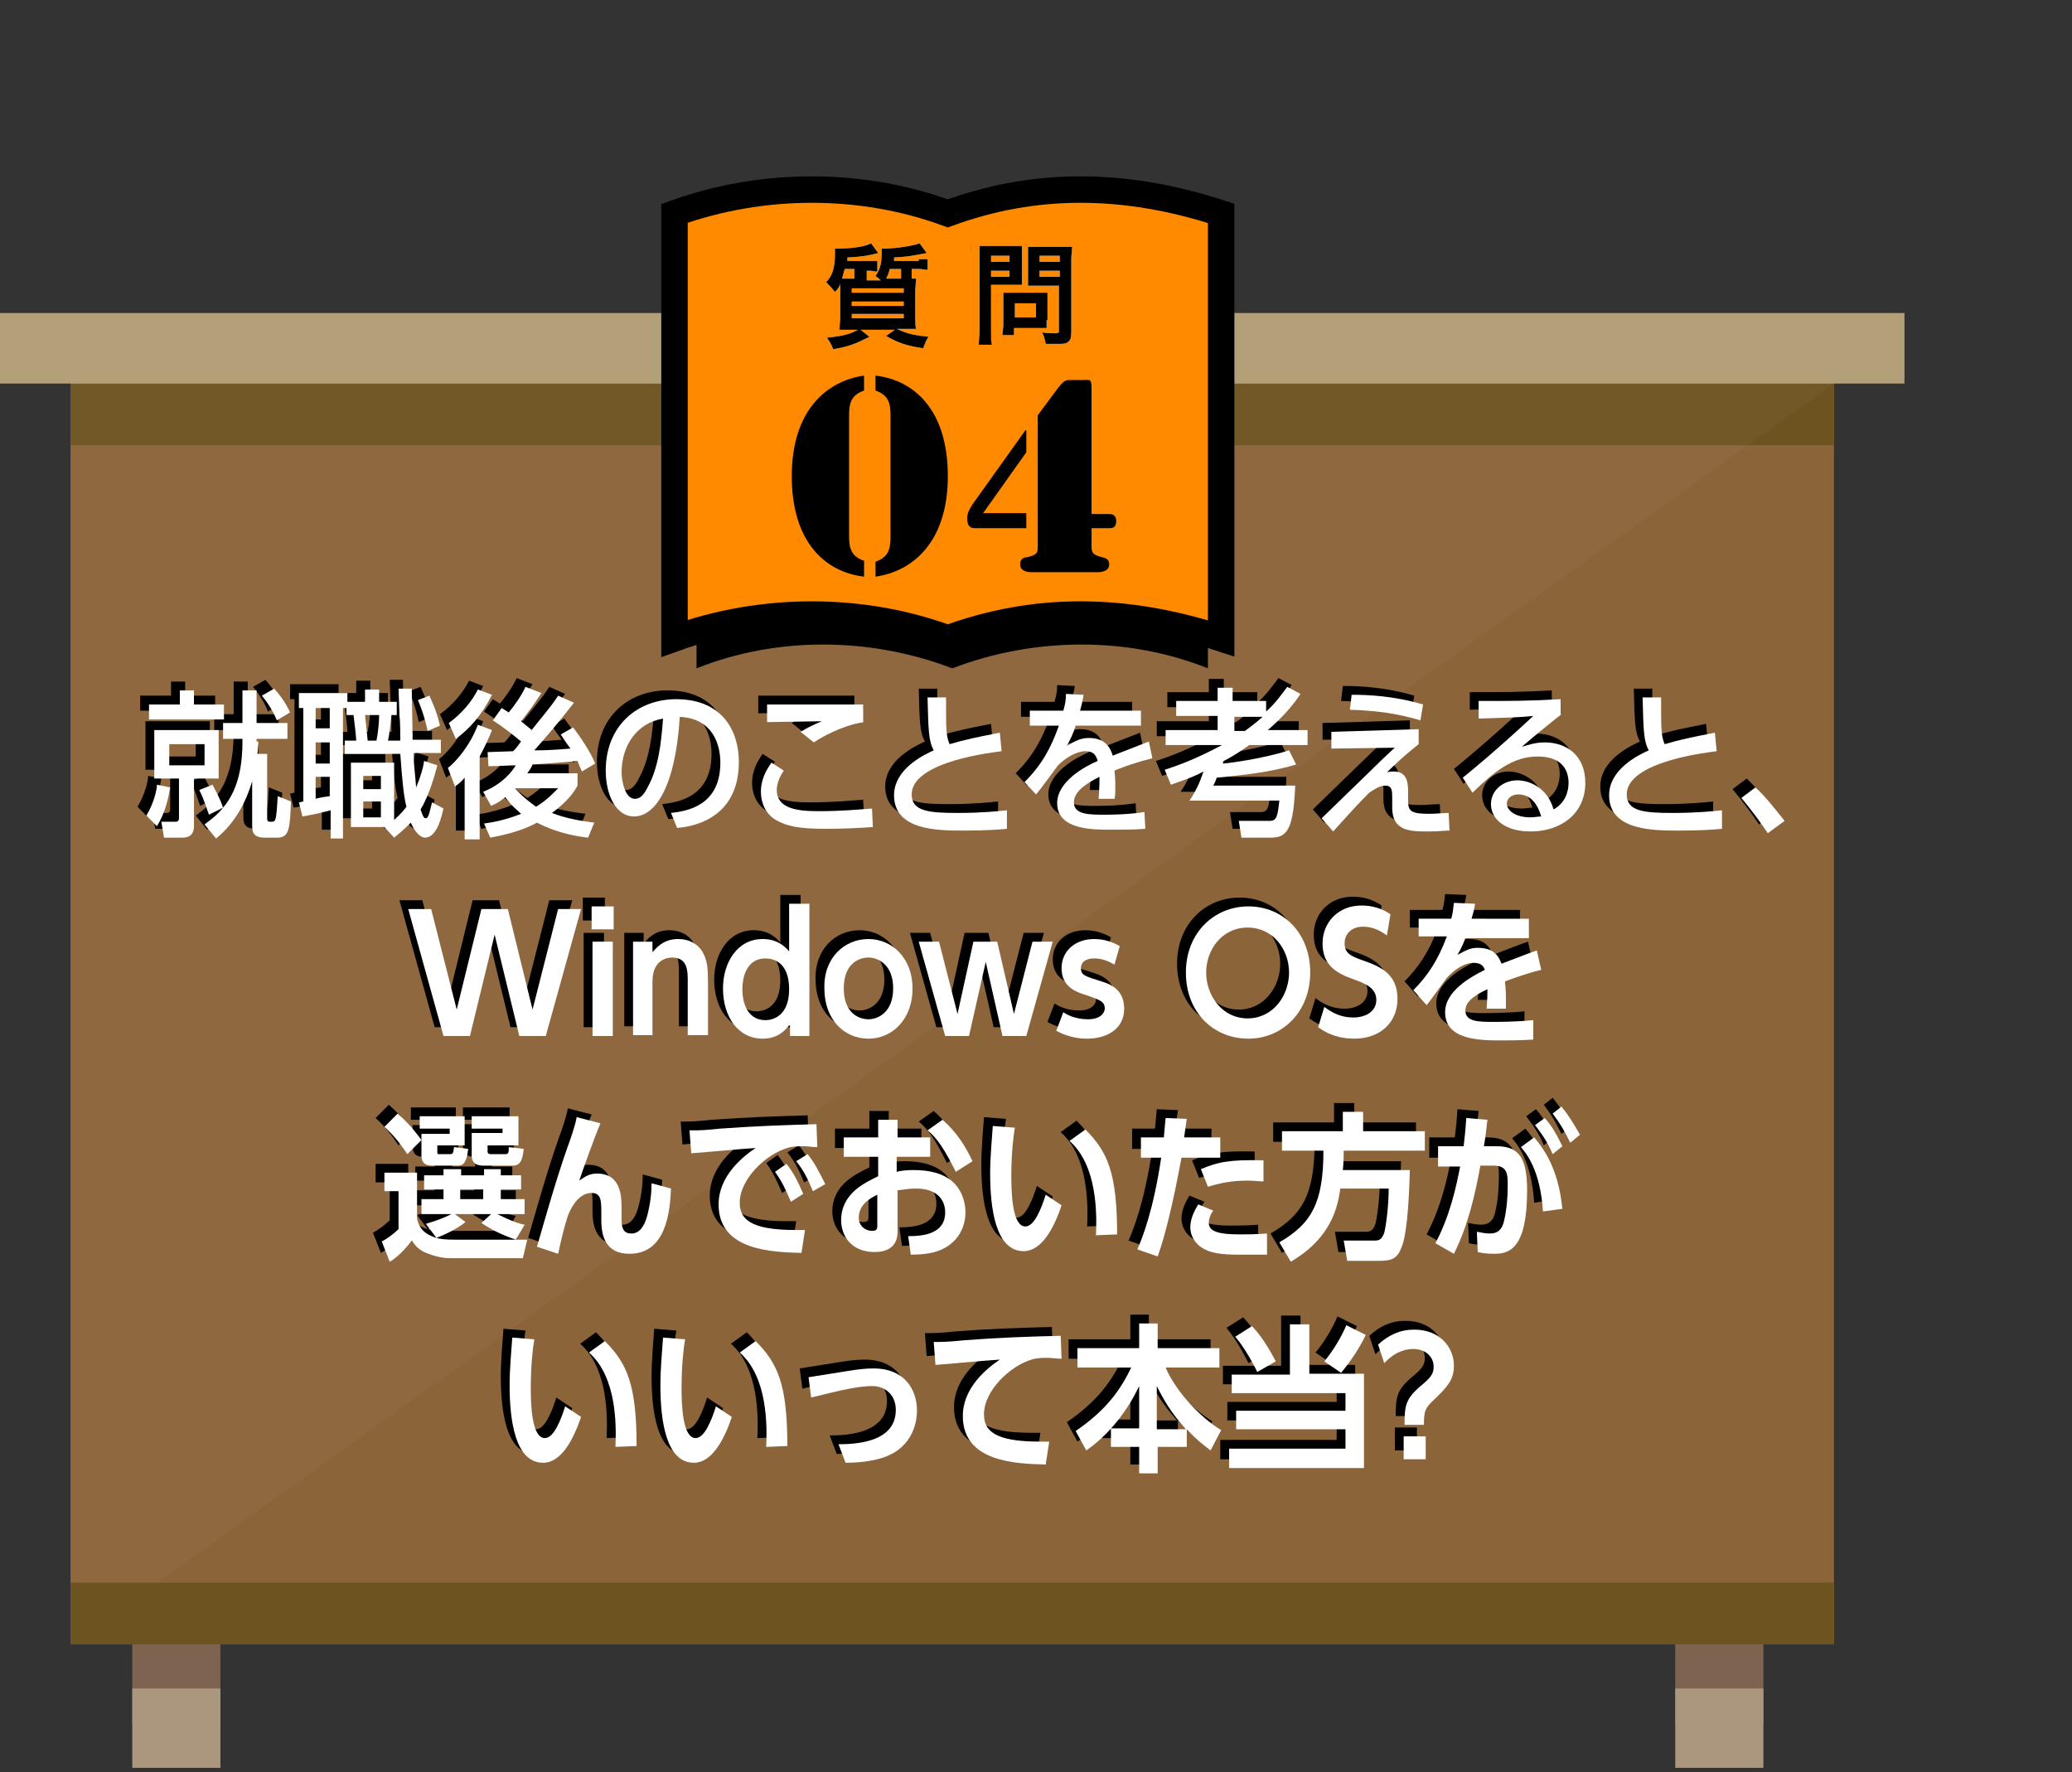 <svg xmlns="http://www.w3.org/2000/svg" xmlns:xlink="http://www.w3.org/1999/xlink" version="1.1" x="0px" y="0px" viewBox="0 0 235 201" style="enable-background:new 0 0 235 201;" xml:space="preserve"><rect x="0" y="0" width="235" height="201" fill="#333333" stroke="none"/><style type="text/css">
	.st0{fill:#7D6350;}
	.st1{fill:#AB967E;}
	.st2{fill:#8C643A;}
	.st3{fill:#6D5320;}
	.st4{fill:#B4A078;}
	.st5{opacity:3.000000e-02;fill:#FFFFFF;}
	.st6{fill:#FF8A00;stroke:#000000;stroke-width:3;stroke-miterlimit:10;}
	.st7{fill:#FFFFFF;}
</style><g id="レイヤー_1"></g><g id="レイアウト"><rect x="190" y="47.5" class="st0" width="10" height="148"></rect><rect x="15" y="47.5" class="st0" width="10" height="148"></rect><rect x="15" y="191.5" class="st1" width="10" height="9"></rect><rect x="190" y="191.5" class="st1" width="10" height="9"></rect><rect x="8" y="38.5" class="st2" width="200" height="148"></rect><rect x="8" y="43.5" class="st3" width="200" height="7"></rect><rect y="35.5" class="st4" width="216" height="8"></rect><polygon class="st5" points="8,186.5 8,43.5 208,43.5  "></polygon><path d="M108,27.6c-9.4-3.6-20-3.6-29,0c0,16.1,0,32.1,0,48.2c9-3.6,19.6-3.6,29,0c9.4-3.6,20-3.6,29,0c0-16.1,0-32.1,0-48.2   C128,24,117.4,24,108,27.6z"></path><path class="st6" d="M107.5,24.2c-9.8-3.6-21-3.6-31,0c0,16.1,0,32.1,0,48.2c10-3.6,21.2-3.6,31,0c9.8-3.6,20-3.6,31,0   c0-16.1,0-32.1,0-48.2C127.5,20.6,117.3,20.6,107.5,24.2z"></path><g><g><path class="st7" d="M104.2,29.4c0.4,0,0.7,0,1,0v1.2c-0.3,0-0.6-0.1-1-0.1h-0.8v1.1c0.3,0,0.3,0,0.5,0c0,0.4-0.1,0.7-0.1,1.7     v2.6c0,0.7,0,1.1,0.1,1.4c-0.4,0-0.7,0-1.3,0h-0.9c1.3,0.6,1.9,0.7,3.6,0.9c-0.3,0.5-0.3,0.5-0.6,1.3c-1.9-0.3-2.8-0.6-4.2-1.4     l1-0.7h-3.9l1,0.8c-1.6,0.8-2.3,1.1-4.1,1.4c-0.2-0.5-0.3-0.7-0.7-1.3c1.9-0.2,2.6-0.4,3.5-0.9h-0.7c-0.6,0-1,0-1.4,0     c0-0.4,0.1-0.8,0.1-1.5v-2.5c0-0.6,0-0.8,0-1.2c-0.1,0.3-0.2,0.5-0.6,0.9c-0.4-0.5-0.6-0.7-1-1.1c0.7-0.7,1-1.6,1-3.2     c0-0.1,0-0.4,0-0.6h0.2c0.1,0,0.2,0,0.3,0c0.7,0,1.7-0.1,2.3-0.2c0.5-0.1,0.9-0.2,1.3-0.4l0.8,1.1c-1.2,0.3-1.7,0.4-3.5,0.5     c0,0.2,0,0.2,0,0.4h2.5c0.4,0,0.7,0,0.9,0v1.2c-0.3,0-0.5-0.1-0.9-0.1h-0.3v1c0,0,0,0.1,0,0.1h1.6c-0.2-0.2-0.3-0.3-0.6-0.5     c0.5-0.7,0.7-1.4,0.7-2.6c0-0.2,0-0.3,0-0.5c0.2,0,0.3,0,0.4,0c0.4,0,1.6-0.1,2.1-0.2c0.7-0.1,1.2-0.2,1.8-0.4l0.8,1.1     c-2.1,0.4-2.2,0.4-3.7,0.5c0,0.2,0,0.3,0,0.4H104.2z M96.9,31.6c0-0.1,0-0.1,0-0.1v-1h-1.1c-0.1,0.4-0.2,0.7-0.3,1.1     c0.4,0,0.6,0,1.1,0H96.9z M96.6,33.2h5.9v-0.5h-5.9V33.2z M96.6,34.7h5.9v-0.5h-5.9V34.7z M96.6,36.1h5.9v-0.5h-5.9V36.1z      M100.9,30.5c-0.1,0.5-0.2,0.7-0.4,1.1h1.7v-1.1H100.9z"></path><path class="st7" d="M112.4,37.6c0,0.8,0,1.2,0.1,1.5H111c0-0.4,0.1-0.8,0.1-1.6v-8.2c0-0.7,0-1,0-1.4c0.4,0,0.7,0,1.3,0h2.2     c0.7,0,0.9,0,1.3,0c0,0.4,0,0.7,0,1.2v2.1c0,0.6,0,0.9,0,1.1c-0.3,0-0.7,0-1.2,0h-2.3V37.6z M112.4,29.7h2.1v-0.7h-2.1V29.7z      M112.4,31.4h2.1v-0.7h-2.1V31.4z M118.7,36.3c0,0.4,0,0.6,0,0.9c-0.3,0-0.5,0-0.9,0h-2.8V38h-1.3c0-0.4,0.1-0.7,0.1-1.2v-2.7     c0-0.3,0-0.6,0-0.9c0.3,0,0.6,0,0.9,0h3.1c0.4,0,0.7,0,1,0c0,0.2,0,0.5,0,0.9V36.3z M115.1,36h2.4v-1.6h-2.4V36z M121.5,37.6     c0,0.7-0.1,1-0.4,1.2c-0.2,0.2-0.6,0.2-1.3,0.2c-0.2,0-0.3,0-1.2,0c-0.1-0.6-0.2-0.9-0.4-1.3c0.5,0.1,1.1,0.1,1.5,0.1     c0.4,0,0.4-0.1,0.4-0.3v-5.1h-2.4c-0.4,0-0.9,0-1.1,0c0-0.3,0-0.6,0-1.1v-2.1c0-0.5,0-0.8,0-1.2c0.4,0,0.7,0,1.3,0h2.4     c0.6,0,0.9,0,1.3,0c0,0.4-0.1,0.8-0.1,1.4V37.6z M117.9,29.7h2.3v-0.7h-2.3V29.7z M117.9,31.4h2.3v-0.7h-2.3V31.4z"></path></g><g><path d="M104.2,29.4c0.4,0,0.7,0,1,0v1.2c-0.3,0-0.6-0.1-1-0.1h-0.8v1.1c0.3,0,0.3,0,0.5,0c0,0.4-0.1,0.7-0.1,1.7v2.6     c0,0.7,0,1.1,0.1,1.4c-0.4,0-0.7,0-1.3,0h-0.9c1.3,0.6,1.9,0.7,3.6,0.9c-0.3,0.5-0.3,0.5-0.6,1.3c-1.9-0.3-2.8-0.6-4.2-1.4l1-0.7     h-3.9l1,0.8c-1.6,0.8-2.3,1.1-4.1,1.4c-0.2-0.5-0.3-0.7-0.7-1.3c1.9-0.2,2.6-0.4,3.5-0.9h-0.7c-0.6,0-1,0-1.4,0     c0-0.4,0.1-0.8,0.1-1.5v-2.5c0-0.6,0-0.8,0-1.2c-0.1,0.3-0.2,0.5-0.6,0.9c-0.4-0.5-0.6-0.7-1-1.1c0.7-0.7,1-1.6,1-3.2     c0-0.1,0-0.4,0-0.6h0.2c0.1,0,0.2,0,0.3,0c0.7,0,1.7-0.1,2.3-0.2c0.5-0.1,0.9-0.2,1.3-0.4l0.8,1.1c-1.2,0.3-1.7,0.4-3.5,0.5     c0,0.2,0,0.2,0,0.4h2.5c0.4,0,0.7,0,0.9,0v1.2c-0.3,0-0.5-0.1-0.9-0.1h-0.3v1c0,0,0,0.1,0,0.1h1.6c-0.2-0.2-0.3-0.3-0.6-0.5     c0.5-0.7,0.7-1.4,0.7-2.6c0-0.2,0-0.3,0-0.5c0.2,0,0.3,0,0.4,0c0.4,0,1.6-0.1,2.1-0.2c0.7-0.1,1.2-0.2,1.8-0.4l0.8,1.1     c-2.1,0.4-2.2,0.4-3.7,0.5c0,0.2,0,0.3,0,0.4H104.2z M96.9,31.6c0-0.1,0-0.1,0-0.1v-1h-1.1c-0.1,0.4-0.2,0.7-0.3,1.1     c0.4,0,0.6,0,1.1,0H96.9z M96.6,33.2h5.9v-0.5h-5.9V33.2z M96.6,34.7h5.9v-0.5h-5.9V34.7z M96.6,36.1h5.9v-0.5h-5.9V36.1z      M100.9,30.5c-0.1,0.5-0.2,0.7-0.4,1.1h1.7v-1.1H100.9z"></path><path d="M112.4,37.6c0,0.8,0,1.2,0.1,1.5H111c0-0.4,0.1-0.8,0.1-1.6v-8.2c0-0.7,0-1,0-1.4c0.4,0,0.7,0,1.3,0h2.2     c0.7,0,0.9,0,1.3,0c0,0.4,0,0.7,0,1.2v2.1c0,0.6,0,0.9,0,1.1c-0.3,0-0.7,0-1.2,0h-2.3V37.6z M112.4,29.7h2.1v-0.7h-2.1V29.7z      M112.4,31.4h2.1v-0.7h-2.1V31.4z M118.7,36.3c0,0.4,0,0.6,0,0.9c-0.3,0-0.5,0-0.9,0h-2.8V38h-1.3c0-0.4,0.1-0.7,0.1-1.2v-2.7     c0-0.3,0-0.6,0-0.9c0.3,0,0.6,0,0.9,0h3.1c0.4,0,0.7,0,1,0c0,0.2,0,0.5,0,0.9V36.3z M115.1,36h2.4v-1.6h-2.4V36z M121.5,37.6     c0,0.7-0.1,1-0.4,1.2c-0.2,0.2-0.6,0.2-1.3,0.2c-0.2,0-0.3,0-1.2,0c-0.1-0.6-0.2-0.9-0.4-1.3c0.5,0.1,1.1,0.1,1.5,0.1     c0.4,0,0.4-0.1,0.4-0.3v-5.1h-2.4c-0.4,0-0.9,0-1.1,0c0-0.3,0-0.6,0-1.1v-2.1c0-0.5,0-0.8,0-1.2c0.4,0,0.7,0,1.3,0h2.4     c0.6,0,0.9,0,1.3,0c0,0.4-0.1,0.8-0.1,1.4V37.6z M117.9,29.7h2.3v-0.7h-2.3V29.7z M117.9,31.4h2.3v-0.7h-2.3V31.4z"></path></g></g><g><g><path d="M98,65.4c-4.3-0.5-8.2-3.8-8.2-11.4c0-7.5,4-10.8,8.2-11.4v1.7c-1.5,0.5-1.7,1.5-1.7,2.8v13.7c0,1.3,0.2,2.3,1.7,2.8     V65.4z M99.3,42.6c4.3,0.5,8.2,3.8,8.2,11.4c0,7.5-4,10.8-8.2,11.4v-1.7c1.5-0.5,1.7-1.5,1.7-2.8V47.1c0-1.3-0.2-2.3-1.7-2.8     V42.6z"></path><path d="M116.4,59.9h-5.8c-0.3,0-0.9,0-0.9-1.1c0-0.7,0.3-1.1,0.6-1.6l6-8.4h0.1v2.5l-4.9,6.9h4.9V59.9z M117.7,47.1L120,44     c0.5-0.6,0.7-0.9,1.3-0.9h1.6c0.8,0,0.9-0.2,0.9,1.2v14h2c0.2,0,0.8,0,0.8,0.8c0,0.8-0.5,0.8-0.8,0.8h-2v2c0,0.8,0.1,1,1.2,1.3     c0.5,0.1,0.8,0.3,0.8,0.8c0,0.9-1.1,0.9-1.4,0.9h-7.3c-0.3,0-1.4,0-1.4-0.9c0-0.5,0.3-0.8,0.8-0.8c1.1-0.3,1.2-0.4,1.2-1.3V47.1z     "></path></g></g><rect x="8" y="179.5" class="st3" width="200" height="7"></rect><g><g><path d="M18.3,88.3c-0.4,2.6-1.2,3.9-1.5,4.4l-1.2-1.2c0.9-1.5,1.2-3,1.2-3.5L18.3,88.3z M15.9,78.9h3.5v-1.6H21v1.6h3.4v1.7     h-8.5V78.9z M16.5,81.8h7.3v5.5H21v5.3c0,0.4,0,1.4-1.3,1.4h-2.1l-0.3-1.8H19c0.1,0,0.3-0.1,0.3-0.4v-4.5h-2.8V81.8z M18.2,83.4     v2.4h4v-2.4H18.2z M28.3,83.1c0,0.6-0.1,1.2-0.1,1.4h1.1v7.3c0,0.3,0.1,0.4,0.3,0.4c0.4,0,0.5,0,0.6-0.2c0.2-0.5,0.2-1.4,0.3-2.7     l1.5,0.6c-0.1,3-0.2,4.1-1.5,4.1H29c-1.4,0-1.4-0.8-1.4-1.5v-4.9c-0.5,1.7-1.6,4.5-4.1,6.5l-1.3-1.6c0.5-0.4,1.3-0.9,2.1-1.9     l-1.6,0.8c-0.3-0.8-0.5-1.6-1.1-2.8l1.5-0.6c0.2,0.4,0.8,1.4,1.2,2.6c1.9-2.2,2.2-5.3,2.2-7.5v-0.3h-2.2v-1.8h2.2v-3.7h1.6v3.7     h3.5v1.8h-3.5V83.1z M30.1,77.1c0.9,1,1.5,2,1.8,2.7l-1.5,0.9c-0.2-0.5-0.7-1.6-1.7-2.8L30.1,77.1z"></path><path d="M32.9,90c0.2,0,0.4-0.1,0.5-0.1V79.3h-0.5v-1.7h5.5v1h2v-1.4h1.6v1.4h2v1.5h-0.6c-0.1,0.8-0.2,2.1-0.4,2.9h1.4     c0-0.4,0-2.4-0.1-2.8c0-0.7-0.1-2.8-0.1-3.1h1.5c0,0.8,0.1,4.9,0.1,5.8H49v1.5h-3.1c0,0.6,0.1,1.9,0.3,3.9c0.5-1.2,0.8-2.2,0.9-3     l1.5,0.5c-0.2,0.8-0.9,3.4-1.9,5c0.3,0.9,0.4,1,0.6,1c0.3,0,0.4-0.6,0.7-1.8l1.3,0.7c-0.2,0.8-0.7,3.3-2.1,3.3     c-0.8,0-1.5-1.4-1.6-1.7c-0.8,0.8-1.4,1.3-1.9,1.7l-1.1-1.2h-3.8v-7.3h4.9V92c0.3-0.3,0.8-0.7,1.4-1.5c-0.3-1.1-0.5-3.1-0.7-6     h-6.3V83h1.3c0-0.4-0.2-2.1-0.3-2.9h-0.8v-0.8h-0.4v14.8h-1.4v-3.2c-1.5,0.4-2.6,0.6-3.2,0.7L32.9,90z M34.8,79.3v2.3h1.6v-2.3     H34.8z M34.8,83.2v2.4h1.6v-2.4H34.8z M36.4,87.1h-1.6v2.5c0.3-0.1,0.8-0.2,1.6-0.3V87.1z M40.2,87v1.5h2V87H40.2z M40.2,89.9     v1.8h2v-1.8H40.2z M40.4,80.1c0.1,0.8,0.2,1.9,0.3,2.9h1c0.2-1,0.3-2.2,0.3-2.9H40.4z M47.7,77.9c0.2,0.5,0.8,1.6,1.2,3.4     l-1.4,0.6c-0.4-1.9-0.9-3-1.1-3.5L47.7,77.9z"></path><path d="M54.8,81.8c-0.2,0.5-0.6,1.5-1.4,3v9.4h-1.7v-7c-0.4,0.5-0.7,0.7-1.1,1l-0.8-2.1c0.9-0.7,2.5-2.5,3.4-4.9L54.8,81.8z      M49.9,81c1.4-1,2.6-2.4,3.3-3.8l1.6,0.6c-1.2,2.4-2.6,3.9-4.1,5L49.9,81z M53.9,92.4c0.7-0.1,2.2-0.3,4.2-1.1     c-0.4-0.4-1.1-0.9-1.8-1.9c-0.8,0.7-1.2,0.8-1.6,1l-0.9-1.6c2.3-0.9,3.4-2.5,3.7-3c-0.6,0-2.2,0.1-3.1,0.1l-0.1-1.6     c0.4,0,2.5-0.1,2.9-0.1c0.5-0.5,0.5-0.6,0.9-1.1c-0.7-0.6-2.1-1.7-3.2-2.4l1-1.4c0.3,0.2,0.5,0.3,0.8,0.5     c0.5-0.6,1.4-1.8,1.9-2.9l1.8,0.7c-0.7,1.1-1.5,2.2-2.3,3.2c0.7,0.6,1,0.8,1.2,1c1-1.3,2.1-2.5,3-3.9l1.8,0.8     c-1.7,2.2-3.6,4.4-4.5,5.4c0.8,0,1.8,0,4.1-0.2c-0.2-0.3-0.4-0.5-1.1-1.6l1.4-0.8c0.7,0.9,2,2.8,2.5,4.1l-1.5,0.9     c-0.1-0.3-0.3-0.6-0.5-1.2c-0.6,0.1-4.8,0.4-5.1,0.4c-0.1,0.3-0.3,0.6-0.6,1h5.7v1.4c-0.3,0.6-1.1,1.8-2.9,3.1     c1.5,0.6,3.2,0.9,4.8,1.1l-0.7,1.7c-0.9-0.1-3.3-0.4-5.8-1.7c-0.9,0.5-2.5,1.2-5.3,1.7L53.9,92.4z M57.4,88.4L57.4,88.4     c1.1,1.2,2,1.8,2.4,2.1c1.3-0.8,2.1-1.7,2.5-2.1H57.4z"></path><path d="M75.1,91.2c1.8-0.2,5.6-0.8,5.6-5.7c0-2-0.8-5-4.6-5.2c-0.5,8-2.8,11.3-5.2,11.3c-2,0-3.2-2.4-3.2-5.2     c0-5.1,3.6-8.1,8-8.1c5.3,0,7.1,3.7,7.1,7.1c0,6.8-5.8,7.4-7,7.5L75.1,91.2z M69.5,86.6c0,1,0.4,3,1.5,3c0.7,0,1.1-0.6,1.5-1.4     c1.2-2.2,1.5-5,1.7-7.7C71.2,81,69.5,83.6,69.5,86.6z"></path><path d="M87.9,86.4c-0.5,0.7-0.8,1.5-0.8,2.2c0,2.1,2.3,2.4,4.7,2.4c2.8,0,4.6-0.2,6.1-0.3l0.1,2.1c-1.4,0.1-3.2,0.2-5.4,0.2     c-3,0-4.4-0.3-5.6-1c-1.2-0.7-1.7-2-1.7-3.2c0-1.5,0.7-2.6,1.2-3.3L87.9,86.4z M97,80.9c-1.6,0.2-3.9,1.1-5.7,2.3L89.8,82     c1-0.6,1.5-0.8,2.4-1.2c-1,0-5.3,0.1-6.2,0.1v-2c2.9,0,10.4,0,10.9,0V80.9z"></path><path d="M112.6,84.2c-0.7,0.1-10.2,1.1-10.2,4.9c0,1.9,1.9,2.1,5.2,2.1c2.8,0,4.6-0.2,5.6-0.3l0,2.1c-1,0.1-2.5,0.2-4.9,0.2     c-2.9,0-7.9,0-7.9-4c0-3,3.4-4.6,4.5-5.1c-0.6-1.1-0.6-2.3-0.7-6h2.1c0,0.6,0,1.1,0,2c0,1.9,0.1,2.6,0.4,3.3     c1.7-0.5,3.1-0.8,5.7-1.3L112.6,84.2z"></path><path d="M128.4,79.6v1.7h-7.4c-0.3,1-0.6,1.5-1,2.3c1-0.6,1.6-0.9,2.5-0.9c1.4,0,2.3,0.6,2.7,2c0.8-0.3,2.8-1.1,4.1-1.6l0.4,1.9     c-2.4,0.6-4.1,1.3-4.3,1.4c0.1,0.8,0.1,1.7,0.1,1.9c0,0.6,0,0.9-0.1,1.3h-1.8c0.1-1.2,0.1-2.1,0.1-2.5c-1.8,0.9-2.9,1.8-2.9,2.9     c0,1.4,1.7,1.4,3.6,1.4c0.4,0,2.4,0,4.4-0.3l0.1,1.9c-1.2,0.1-2.6,0.1-4,0.1c-2,0-6,0-6-3c0-2.5,3.2-4.2,4.6-4.8     c-0.2-0.6-0.4-1.1-1.4-1.1c-1,0-2.2,0.7-3.1,1.6c-0.1,0.1-2.1,2.9-2.5,3.3l-1.3-1.4c2-2,3-3.9,3.9-6.4h-3.3v-1.7h3.8     c0.2-0.7,0.3-1.2,0.3-1.9l2,0.1c-0.1,0.7-0.2,1-0.4,1.8H128.4z"></path><path d="M146,85.7c-2.9,0.9-6,1.2-9,1.5c-0.2,0.6-0.3,0.7-0.4,0.9h9.3c-0.2,4.7-0.8,5.9-2.7,5.9h-3.4l-0.3-1.9h3.5     c0.8,0,0.9-0.5,1.1-2.3h-10.2c0.7-1,1.2-2.1,1.6-3.3c-0.9,0.5-1.7,0.8-3.7,1.5l-0.7-1.7c1.6-0.5,3.7-1.3,6.5-2.8h-6.4v-1.7h5.9     v-1.6h-4.7v-1.7h4.7v-1.5h1.7v1.5h3.8v1.2c1-0.9,1.5-1.6,2.4-2.8l1.5,0.8c-0.4,0.6-1.4,2.1-3.7,4.1h4.5v1.7h-6.6     c-0.3,0.2-1.5,1.1-2.9,1.8c-0.1,0.1-0.1,0.2-0.1,0.3c0.3,0,4.4-0.5,7.5-1.5L146,85.7z M140.2,81.9c0.5-0.4,1-0.7,2-1.6h-3.2v1.6     H140.2z"></path><path d="M159.9,81.7v1.7c-1.4,1.1-2.5,2.1-3.6,3.2c0.3-0.1,0.5-0.1,0.8-0.1c1.6,0,1.6,1.5,1.6,2.4v0.7c0,1.3,0.1,1.7,2.4,1.7     c0.7,0,1.6-0.1,2.2-0.1l0.1,2c-0.6,0-1.2,0.1-2.4,0.1c-2,0-4.1,0-4.1-2.7v-1.1c0-0.8,0-1.4-0.8-1.4c-0.6,0-1.2,0.4-1.8,0.8     c-0.8,0.8-1.3,1.3-4.1,4.4l-1.3-1.5c0.3-0.3,2.7-2.6,3.3-3.2c3.4-3.3,3.9-3.8,5-4.8l-7.2,0.1v-1.9L159.9,81.7z M160.1,80.7     c-1.4-0.4-3.8-1.1-8-1.2l0.2-1.7c1.8,0,4.7,0.1,8.1,1.1L160.1,80.7z"></path><path d="M176.1,80c-1.4,1.1-3,2.4-4.5,3.7c0.7-0.2,1.5-0.5,2.6-0.5c2.4,0,4.6,1.4,4.6,4.6c0,3.5-2.8,5.5-6.2,5.5     c-2.9,0-4.5-1.4-4.5-3.1c0-1.5,1.3-2.7,3-2.7c1.3,0,3.4,0.8,4.1,3.3c1.3-0.7,1.7-2,1.7-3c0-1.3-0.6-3-3.5-3c-2.9,0-5,1.8-7.4,4.1     l-1.1-1.7c0.5-0.4,3.6-2.9,8-7c-2,0.2-3.4,0.2-6.2,0.3v-2c4,0,5.6,0,9.3-0.2V80z M171.2,89.1c-0.9,0-1.3,0.6-1.3,1     c0,0.8,0.9,1.6,2.7,1.6c0.4,0,0.9-0.1,1.2-0.1C173.4,90.2,172.6,89.1,171.2,89.1z"></path><path d="M193.7,84.2c-0.7,0.1-10.2,1.1-10.2,4.9c0,1.9,1.9,2.1,5.2,2.1c2.8,0,4.6-0.2,5.6-0.3l0,2.1c-1,0.1-2.5,0.2-4.9,0.2     c-2.9,0-7.9,0-7.9-4c0-3,3.4-4.6,4.5-5.1c-0.6-1.1-0.6-2.3-0.7-6h2.1c0,0.6,0,1.1,0,2c0,1.9,0.1,2.6,0.4,3.3     c1.7-0.5,3.1-0.8,5.7-1.3L193.7,84.2z"></path><path d="M199.5,93.5c-1-1.5-2-2.8-3-4l1.6-1.2c1.2,1.1,2.5,2.8,3.3,3.8L199.5,93.5z"></path><path d="M52.3,116.5h-3l-4-14.4h2.6l2.9,11.4l2.8-11.4h3l2.8,11.4l2.9-11.4h2.6l-4,14.4h-3L55.1,105L52.3,116.5z"></path><path d="M68.6,104.4h-2.5v-2.6h2.5V104.4z M68.5,116.5h-2.3v-10.7h2.3V116.5z"></path><path d="M70.8,116.5v-10.7H73v1.2c0.3-0.3,1.1-1.5,2.9-1.5c1.7,0,2.6,1,2.9,1.7c0.4,0.8,0.5,1.6,0.5,3.2v6H77v-6.1     c0-1.2,0-2.7-1.8-2.7c-0.3,0-2.2,0.1-2.2,2.7v6.1H70.8z"></path><path d="M88.5,115.3c-0.5,0.6-1.3,1.5-3,1.5c-2.8,0-4.5-2.5-4.5-5.7c0-2.9,1.6-5.6,4.5-5.6c1.6,0,2.5,0.8,3,1.4v-5.4h2.3v15h-2.2     V115.3z M85.8,107.7c-1.8,0-2.6,1.6-2.6,3.5c0,1.9,0.8,3.5,2.6,3.5c0.9,0,2.7-0.5,2.7-3.5C88.5,108.1,86.7,107.7,85.8,107.7z"></path><path d="M97.5,105.5c2.7,0,5,2.2,5,5.6c0,3.5-2.3,5.7-5,5.7c-2.7,0-5-2.1-5-5.7C92.4,107.6,94.8,105.5,97.5,105.5z M97.5,114.6     c1.1,0,2.8-0.8,2.8-3.5c0-2.7-1.7-3.5-2.8-3.5c-1.1,0-2.8,0.7-2.8,3.5C94.7,113.9,96.4,114.6,97.5,114.6z"></path><path d="M114,114l2.1-8.2h2.3l-3,10.7h-2.7l-1.9-8.4l-1.9,8.4h-2.7l-3-10.7h2.3l2.1,8.2l1.8-8.2h2.7L114,114z"></path><path d="M125.4,108.4c-0.7-0.4-1.4-0.7-2.3-0.7c-0.6,0-1.5,0.2-1.5,1.1c0,0.8,0.4,0.9,2.3,1.5c1,0.3,2.6,0.9,2.6,3.1     c0,2.4-2.1,3.4-4.2,3.4c-0.4,0-1.9,0-3.5-0.9l0.8-2.1c0.4,0.3,1.4,0.8,2.8,0.8c1.6,0,1.9-0.9,1.9-1.2c0-0.8-0.5-1-2.3-1.6     c-1.3-0.4-2.6-1.1-2.6-3c0-1.9,1.5-3.3,3.7-3.3c1.1,0,2,0.3,2.9,0.8L125.4,108.4z"></path><path d="M133.5,109.3c0-4.5,3.2-7.5,7.1-7.5c3.9,0,7,3,7,7.5c0,4.5-3.2,7.5-7,7.5C136.6,116.8,133.5,113.8,133.5,109.3z      M145.2,109.3c0-2.6-1.8-5.1-4.7-5.1c-2.9,0-4.7,2.5-4.7,5.1c0,2.6,1.8,5.2,4.7,5.2C143.4,114.5,145.2,111.9,145.2,109.3z"></path><path d="M156.3,105.1c-1.3-1-2.4-1-2.7-1c-1.3,0-2.1,0.8-2.1,1.9c0,1.2,0.9,1.5,2,1.9c2,0.7,4,1.5,4,4.4c0,2.6-1.9,4.5-4.9,4.5     c-1.5,0-2.9-0.4-4.1-1.3l0.7-2.3c1.3,1,2.4,1.2,3.3,1.2c1.4,0,2.6-0.7,2.6-2c0-1.4-1.4-1.9-2.5-2.3c-2-0.7-3.6-1.6-3.6-4.1     c0-2.4,1.8-4.3,4.4-4.3c1.2,0,2.3,0.3,3.3,1L156.3,105.1z"></path><path d="M172.4,103.4v2h-7.2c-0.3,0.8-0.5,1.2-0.9,1.9c1.1-0.6,1.5-0.8,2.3-0.8c1.6,0,2.3,0.7,2.7,1.8c2.1-0.8,3.1-1.2,4-1.5     l0.5,2.2c-0.9,0.2-2.2,0.6-4.1,1.3c0,0.4,0.1,0.9,0.1,1.8c0,0.6,0,1,0,1.3h-2.2c0.1-1,0.1-1.8,0.1-2.2c-1.8,0.8-2.5,1.6-2.5,2.4     c0,1.3,1.5,1.3,3.3,1.3c0.3,0,2.5,0,4.4-0.2l0,2.2c-1.4,0.1-2.7,0.1-3.8,0.1c-2.4,0-6.2-0.1-6.2-3.2c0-2.4,2.9-4,4.5-4.8     c-0.1-0.3-0.3-0.8-1.3-0.8c-0.5,0-1.6,0.2-3,1.7c-0.4,0.5-1.7,2.4-2.3,3.1l-1.5-1.7c1.6-1.6,2.8-3.4,3.8-6.1h-3.2v-2h3.7     c0.2-0.7,0.2-1.1,0.3-1.8l2.4,0.1c-0.1,0.7-0.2,1-0.4,1.7H172.4z"></path><path d="M51.8,137.6c-1,0.8-2.3,1.4-3.3,1.8c0.4,0.1,0.8,0.2,2.2,0.2h8.1l-0.5,2.1h-8.1c-0.4,0-1.3,0-2.6-0.5     c-1.2-0.4-1.6-1.1-1.9-1.5c-0.9,1.2-1.8,2-2.5,2.4l-0.9-2.3c0.6-0.3,1.4-0.9,1.9-1.4v-4.3h-1.6V132h3.7v5.2     c0.2,0.9,0.6,1.7,2.2,2.2l-1.2-1.6c1.4-0.4,2.3-0.8,2.9-1.1h-3.4V135h2.5v-1.1h-2.2v-1.6h2.2v-0.7h2v0.7h2.6v-0.7h1.9v0.7h2.3     v1.6h-2.3v1.1h2.7v1.7h-3.1c1.6,0.8,2.5,1.1,3.1,1.2l-1,1.7c-1.7-0.6-2.7-1.1-3.9-1.9l1.1-1h-4.1L51.8,137.6z M44.1,125.3     c0.7,0.6,1.7,1.6,2.7,3l-1.6,1.6c-0.8-1.2-1.6-2.2-2.6-3.1L44.1,125.3z M46.6,125.6h5.1v3.3h-3.1v0.7c0,0.3,0,0.3,0.3,0.3h1.1     c0.4,0,0.4-0.1,0.5-0.8l1.6,0.2c-0.1,0.7-0.2,1.9-1.1,1.9H48c-1.1,0-1.2-0.7-1.2-1.2v-2.4H50V127h-3.4V125.6z M51.2,133.9v1.1     h2.6v-1.1H51.2z M52.5,125.6h5.3v3.3h-3.5v0.7c0,0.2,0.1,0.3,0.4,0.3h1.6c0.4,0,0.4-0.2,0.4-0.8l1.7,0.2     c-0.1,0.8-0.2,1.9-1.2,1.9h-3.4c-1.3,0-1.3-0.9-1.3-1.1v-2.6H56V127h-3.5V125.6z"></path><path d="M67.1,126.4c-0.8,1.9-2,5.3-2.4,6.5c0.7-0.5,1.2-0.8,2-0.8c2.8,0,2.8,2.7,2.8,4.1v1.2c0,1,0.3,1.5,1.1,1.5     c0.5,0,1.3-0.2,1.8-2c0.4-1.5,0.5-2.8,0.5-3.7l2.2,0.6c-0.1,2.5-0.5,7.4-4.7,7.4c-2.7,0-3.2-2-3.2-3.8v-0.7c0-1.5,0-2.4-1.1-2.4     c-1.3,0-2.2,1.3-2.7,2.6c-0.5,1.6-0.7,2.5-1.1,4.3l-2.4-0.8c1.1-3.8,2.2-7.7,3.5-11.4c0.2-0.5,0.9-2.5,1-3.3L67.1,126.4z"></path><path d="M91.7,129.1c-0.7,0-1.1-0.1-1.5-0.1c-0.7,0-1.3,0-1.9,0.2c-2.4,0.7-5.4,3.5-5.4,6.2c0,1.8,1.1,3.1,6.3,3.1     c0.5,0,0.8,0,1.1,0l-0.4,2.6c-3.2-0.1-9.4-0.2-9.4-5.5c0-3.2,2.7-5.4,4.2-6.4c-1.7,0.1-5.8,0.5-7.3,0.6l-0.2-2.6     c1.1,0,1.7,0,3.5-0.2c4.2-0.3,7.4-0.4,10.9-0.5L91.7,129.1z M88.2,131c0.8,1,1.3,2,1.9,3.4l-1.4,0.9c-0.6-1.4-1-2.3-1.8-3.4     L88.2,131z M90.6,129.9c0.8,1,1.3,2,2,3.4l-1.4,0.8c-0.6-1.4-1-2.3-1.9-3.4L90.6,129.9z"></path><path d="M104.5,128v2.2h-3.8v1.7c0.4-0.1,1-0.2,1.9-0.2c1.9,0,3.3,0.4,4.3,1.2c1.1,0.9,1.6,2.3,1.6,3.6c0,1.5-0.7,3.4-2.9,4.3     c-1,0.4-2.2,0.5-3.3,0.5l-0.3-2.1c1.6,0,4.2-0.2,4.2-2.7c0-1.3-0.8-2.7-3.3-2.7c-0.7,0-1.4,0.1-2.1,0.2v4.7     c0,1.8-1.3,2.3-2.6,2.3c-2.7,0-3.8-1.9-3.8-3.6c0-3.1,2.8-4.3,4.2-5v-2.2h-3.9V128h3.9v-2h2.2v2H104.5z M98.5,134.5     c-0.8,0.4-2.1,1.1-2.1,2.6c0,1,0.8,1.5,1.5,1.5c0.6,0,0.6-0.3,0.6-0.6V134.5z M105.9,126c1.6,1.4,2.6,3,3.4,4.7l-1.9,1.2     c-1.3-2.6-2.1-3.8-3.2-4.7L105.9,126z"></path><path d="M114.1,126.9c-0.2,1.2-0.4,3.1-0.4,5.5c0,1.9,0.1,5.7,1.6,5.7c1,0,1.8-2,2.3-3.6l1.8,1.2c-0.9,2.7-2.3,5.2-4.3,5.2     c-3.2,0-3.8-4.9-3.8-8.8c0-1.9,0.2-3.9,0.3-5.4L114.1,126.9z M123.3,139.1c0.1-2.3,0.2-7.9-3-10.7l1.8-1.3     c2.5,2.5,3.6,4.9,3.6,11.9L123.3,139.1z"></path><path d="M128,140.7c0.6-1.4,1.8-4.4,2.7-10.4h-2.3V128h2.6c0.1-1,0.1-1.3,0.2-2.2l2.4,0.1c-0.2,1.3-0.2,1.4-0.3,2.1h4.1v2.3H133     c-1,5.4-1.9,9-2.7,11.2L128,140.7z M136.6,136.3c-0.3,0.4-0.5,0.9-0.5,1.4c0,1,1.2,1.3,3.5,1.3c0.5,0,1.9,0,3.1-0.1l0,2.4     c-0.7,0-1.6,0-3.1,0c-2.2,0-3.4-0.2-4.3-0.8c-0.8-0.5-1.3-1.4-1.3-2.3c0-1.1,0.6-2.1,0.9-2.6L136.6,136.3z M142.4,133     c-0.5,0-1.1-0.1-1.9-0.1c-1.9,0-3.2,0.3-4.5,0.7l-0.8-2c1.9-0.8,3.2-1.1,7.1-1V133z"></path><path d="M151,133.9c-0.4,3-1.7,5.9-5.6,8.2l-1.3-2.2c3.6-2.1,5-4.4,5-10.4h-4.7v-2.2h6.9v-2.2h2.3v2.2h7v2.2h-9.2     c0,0.6,0,1.2-0.1,2.2h7.6c-0.1,4.1-0.4,7.7-1,8.9c-0.5,1.3-1.3,1.4-2.6,1.4h-3.5l-0.4-2.3h3.4c0.5,0,0.9,0,1.2-0.9     c0.2-0.8,0.5-3,0.5-5H151z"></path><path d="M161.8,140c1.7-3.2,2.4-6.6,2.8-8.7l-2.5,0V129h2.9c0.1-0.9,0.2-1.6,0.3-3.2l2.4,0.2c-0.1,0.8-0.2,1.9-0.4,3h1.4     c2.5,0,3.5,1.2,3.5,5c0,6.6-2,7.2-3.7,7.2c-0.9,0-1.5-0.1-1.9-0.2l-0.1-2.3c0.5,0.1,1,0.2,1.5,0.2c0.9,0,1.4-0.5,1.6-1.5     c0.3-1.3,0.4-2.7,0.4-3.9c0-1.3,0-2.3-1.6-2.3l-1.5,0c-0.6,3.3-1.4,6.8-3,10L161.8,140z M174,136.4c-0.3-4.7-1.9-6.6-2.5-7.3     l1.5-1.1c2.1,2.4,2.9,5.2,3.2,8.1L174,136.4z M174.2,125.8c0.9,1,1.4,2,2,3.2l-1.1,0.9c-0.6-1.4-1.1-2.1-2-3.3L174.2,125.8z      M176.1,124.5c0.8,1,1.3,1.8,2.1,3.2l-1.1,0.9c-0.7-1.4-1.1-2.1-2-3.3L176.1,124.5z"></path><path d="M59.6,150.9c-0.2,1.2-0.4,3.1-0.4,5.5c0,1.9,0.1,5.7,1.6,5.7c1,0,1.8-2,2.3-3.6l1.8,1.2c-0.9,2.7-2.3,5.2-4.3,5.2     c-3.2,0-3.8-4.9-3.8-8.8c0-1.9,0.2-3.9,0.3-5.4L59.6,150.9z M68.8,163.1c0.1-2.3,0.2-7.9-3-10.7l1.8-1.3     c2.5,2.5,3.6,4.9,3.6,11.9L68.8,163.1z"></path><path d="M76.7,150.9c-0.2,1.2-0.4,3.1-0.4,5.5c0,1.9,0.1,5.7,1.6,5.7c1,0,1.8-2,2.3-3.6l1.8,1.2c-0.9,2.7-2.3,5.2-4.3,5.2     c-3.2,0-3.8-4.9-3.8-8.8c0-1.9,0.2-3.9,0.3-5.4L76.7,150.9z M85.9,163.1c0.1-2.3,0.2-7.9-3-10.7l1.8-1.3     c2.5,2.5,3.6,4.9,3.6,11.9L85.9,163.1z"></path><path d="M94.1,162.8c2.2,0,6.5-0.3,6.5-3.9c0-1.6-1.1-2.7-2.7-2.7c-1.4,0-3.3,0.4-6.9,1.3l-0.3-2.3c0.7-0.1,3.7-0.6,4.4-0.7     c1.2-0.2,2.1-0.3,3-0.3c3.4,0,4.9,2.3,4.9,4.8c0,1-0.3,4.1-3.8,5.3c-1.5,0.5-3.2,0.6-4.3,0.6L94.1,162.8z"></path><path d="M119.4,153.1c-0.7,0-1.1-0.1-1.5-0.1c-0.7,0-1.3,0-1.9,0.2c-2.4,0.7-5.4,3.5-5.4,6.2c0,1.8,1.1,3.1,6.3,3.1     c0.5,0,0.8,0,1.1,0l-0.4,2.6c-3.2-0.1-9.4-0.2-9.4-5.5c0-3.2,2.7-5.4,4.2-6.4c-1.7,0.1-5.8,0.5-7.3,0.6l-0.2-2.6     c0.8,0,1.7,0,3.5-0.2c4-0.3,6.9-0.4,10.9-0.5L119.4,153.1z"></path><path d="M128.2,161.1v-4.9c-1.7,3.6-4.1,6-6,7.3l-1.2-2.2c3.5-2.4,5.1-4.7,6.3-7.2h-6.1v-2.2h7v-2.8h2.1v2.8h7v2.2h-6.1     c1.2,2.8,4,5.7,6.3,7.1l-1.2,2.3c-0.5-0.4-1.4-1-2.7-2.4v2h-3.3v3h-2.1v-3h-3.2v-2.1H128.2z M133.5,161.1     c-1.7-1.9-2.5-3.3-3.3-4.9v4.9H133.5z"></path><path d="M147.5,149.1v5.7h6.2v10.7h-15.3v-2.2h13.2v-2.2h-12.4v-2.1h12.4V157h-12.9v-2.1h6.6v-5.7H147.5z M141.6,154.6     c-0.2-0.4-1.3-2.6-2.5-4l1.9-1.2c1.4,1.5,2.2,3.1,2.7,4L141.6,154.6z M149.2,153.4c1-1.2,1.9-2.7,2.5-4.1l2.2,1.1     c-0.6,1.3-1.7,3-2.8,4.3L149.2,153.4z"></path><path d="M155.3,151.5c1.2-1.1,2.5-1.7,4.1-1.7c2.9,0,4.5,2,4.5,4.1c0,1.7-0.9,2.5-2.1,3.7c-1.2,1.1-1.3,1.4-1.3,3h-2.2     c0-2.1,0.1-2.9,1.7-4.3c1.2-1,1.6-1.4,1.6-2.3c0-1.1-0.9-2-2.3-2c-0.4,0-1.8,0-3.3,1.6L155.3,151.5z M158.2,161.9h2.5v2.6h-2.5     V161.9z"></path></g><g><g><path class="st7" d="M19.3,89.3c-0.4,2.6-1.2,3.9-1.5,4.4l-1.2-1.2c0.9-1.5,1.2-3,1.2-3.5L19.3,89.3z M16.9,79.9h3.5v-1.6H22      v1.6h3.4v1.7h-8.5V79.9z M17.5,82.8h7.3v5.5H22v5.3c0,0.4,0,1.4-1.3,1.4h-2.1l-0.3-1.8H20c0.1,0,0.3-0.1,0.3-0.4v-4.5h-2.8V82.8      z M19.2,84.4v2.4h4v-2.4H19.2z M29.3,84.1c0,0.6-0.1,1.2-0.1,1.4h1.1v7.3c0,0.3,0.1,0.4,0.3,0.4c0.4,0,0.5,0,0.6-0.2      c0.2-0.5,0.2-1.4,0.3-2.7l1.5,0.6c-0.1,3-0.2,4.1-1.5,4.1H30c-1.4,0-1.4-0.8-1.4-1.5v-4.9c-0.5,1.7-1.6,4.5-4.1,6.5l-1.3-1.6      c0.5-0.4,1.3-0.9,2.1-1.9l-1.6,0.8c-0.3-0.8-0.5-1.6-1.1-2.8l1.5-0.6c0.2,0.4,0.8,1.4,1.2,2.6c1.9-2.2,2.2-5.3,2.2-7.5v-0.3      h-2.2v-1.8h2.2v-3.7h1.6v3.7h3.5v1.8h-3.5V84.1z M31.1,78.1c0.9,1,1.5,2,1.8,2.7l-1.5,0.9c-0.2-0.5-0.7-1.6-1.7-2.8L31.1,78.1z"></path><path class="st7" d="M33.9,91c0.2,0,0.4-0.1,0.5-0.1V80.3h-0.5v-1.7h5.5v1h2v-1.4h1.6v1.4h2v1.5h-0.6c-0.1,0.8-0.2,2.1-0.4,2.9      h1.4c0-0.4,0-2.4-0.1-2.8c0-0.7-0.1-2.8-0.1-3.1h1.5c0,0.8,0.1,4.9,0.1,5.8H50v1.5h-3.1c0,0.6,0.1,1.9,0.3,3.9      c0.5-1.2,0.8-2.2,0.9-3l1.5,0.5c-0.2,0.8-0.9,3.4-1.9,5c0.3,0.9,0.4,1,0.6,1c0.3,0,0.4-0.6,0.7-1.8l1.3,0.7      c-0.2,0.8-0.7,3.3-2.1,3.3c-0.8,0-1.5-1.4-1.6-1.7c-0.8,0.8-1.4,1.3-1.9,1.7l-1.1-1.2h-3.8v-7.3h4.9V93c0.3-0.3,0.8-0.7,1.4-1.5      c-0.3-1.1-0.5-3.1-0.7-6h-6.3V84h1.3c0-0.4-0.2-2.1-0.3-2.9h-0.8v-0.8h-0.4v14.8h-1.4v-3.2c-1.5,0.4-2.6,0.6-3.2,0.7L33.9,91z       M35.8,80.3v2.3h1.6v-2.3H35.8z M35.8,84.2v2.4h1.6v-2.4H35.8z M37.4,88.1h-1.6v2.5c0.3-0.1,0.8-0.2,1.6-0.3V88.1z M41.2,88v1.5      h2V88H41.2z M41.2,90.9v1.8h2v-1.8H41.2z M41.4,81.1c0.1,0.8,0.2,1.9,0.3,2.9h1c0.2-1,0.3-2.2,0.3-2.9H41.4z M48.7,78.9      c0.2,0.5,0.8,1.6,1.2,3.4l-1.4,0.6c-0.4-1.9-0.9-3-1.1-3.5L48.7,78.9z"></path><path class="st7" d="M55.8,82.8c-0.2,0.5-0.6,1.5-1.4,3v9.4h-1.7v-7c-0.4,0.5-0.7,0.7-1.1,1l-0.8-2.1c0.9-0.7,2.5-2.5,3.4-4.9      L55.8,82.8z M50.9,82c1.4-1,2.6-2.4,3.3-3.8l1.6,0.6c-1.2,2.4-2.6,3.9-4.1,5L50.9,82z M54.9,93.4c0.7-0.1,2.2-0.3,4.2-1.1      c-0.4-0.4-1.1-0.9-1.8-1.9c-0.8,0.7-1.2,0.8-1.6,1l-0.9-1.6c2.3-0.9,3.4-2.5,3.7-3c-0.6,0-2.2,0.1-3.1,0.1l-0.1-1.6      c0.4,0,2.5-0.1,2.9-0.1c0.5-0.5,0.5-0.6,0.9-1.1c-0.7-0.6-2.1-1.7-3.2-2.4l1-1.4c0.3,0.2,0.5,0.3,0.8,0.5      c0.5-0.6,1.4-1.8,1.9-2.9l1.8,0.7c-0.7,1.1-1.5,2.2-2.3,3.2c0.7,0.6,1,0.8,1.2,1c1-1.3,2.1-2.5,3-3.9l1.8,0.8      c-1.7,2.2-3.6,4.4-4.5,5.4c0.8,0,1.8,0,4.1-0.2c-0.2-0.3-0.4-0.5-1.1-1.6l1.4-0.8c0.7,0.9,2,2.8,2.5,4.1l-1.5,0.9      c-0.1-0.3-0.3-0.6-0.5-1.2c-0.6,0.1-4.8,0.4-5.1,0.4c-0.1,0.3-0.3,0.6-0.6,1h5.7v1.4c-0.3,0.6-1.1,1.8-2.9,3.1      c1.5,0.6,3.2,0.9,4.8,1.1l-0.7,1.7c-0.9-0.1-3.3-0.4-5.8-1.7c-0.9,0.5-2.5,1.2-5.3,1.7L54.9,93.4z M58.4,89.4L58.4,89.4      c1.1,1.2,2,1.8,2.4,2.1c1.3-0.8,2.1-1.7,2.5-2.1H58.4z"></path><path class="st7" d="M76.1,92.2c1.8-0.2,5.6-0.8,5.6-5.7c0-2-0.8-5-4.6-5.2c-0.5,8-2.8,11.3-5.2,11.3c-2,0-3.2-2.4-3.2-5.2      c0-5.1,3.6-8.1,8-8.1c5.3,0,7.1,3.7,7.1,7.1c0,6.8-5.8,7.4-7,7.5L76.1,92.2z M70.5,87.6c0,1,0.4,3,1.5,3c0.7,0,1.1-0.6,1.5-1.4      c1.2-2.2,1.5-5,1.7-7.7C72.2,82,70.5,84.6,70.5,87.6z"></path><path class="st7" d="M88.9,87.4c-0.5,0.7-0.8,1.5-0.8,2.2c0,2.1,2.3,2.4,4.7,2.4c2.8,0,4.6-0.2,6.1-0.3l0.1,2.1      c-1.4,0.1-3.2,0.2-5.4,0.2c-3,0-4.4-0.3-5.6-1c-1.2-0.7-1.7-2-1.7-3.2c0-1.5,0.7-2.6,1.2-3.3L88.9,87.4z M98,81.9      c-1.6,0.2-3.9,1.1-5.7,2.3L90.8,83c1-0.6,1.5-0.8,2.4-1.2c-1,0-5.3,0.1-6.2,0.1v-2c2.9,0,10.4,0,10.9,0V81.9z"></path><path class="st7" d="M113.6,85.2c-0.7,0.1-10.2,1.1-10.2,4.9c0,1.9,1.9,2.1,5.2,2.1c2.8,0,4.6-0.2,5.6-0.3l0,2.1      c-1,0.1-2.5,0.2-4.9,0.2c-2.9,0-7.9,0-7.9-4c0-3,3.4-4.6,4.5-5.1c-0.6-1.1-0.6-2.3-0.7-6h2.1c0,0.6,0,1.1,0,2      c0,1.9,0.1,2.6,0.4,3.3c1.7-0.5,3.1-0.8,5.7-1.3L113.6,85.2z"></path><path class="st7" d="M129.4,80.6v1.7h-7.4c-0.3,1-0.6,1.5-1,2.3c1-0.6,1.6-0.9,2.5-0.9c1.4,0,2.3,0.6,2.7,2      c0.8-0.3,2.8-1.1,4.1-1.6l0.4,1.9c-2.4,0.6-4.1,1.3-4.3,1.4c0.1,0.8,0.1,1.7,0.1,1.9c0,0.6,0,0.9-0.1,1.3h-1.8      c0.1-1.2,0.1-2.1,0.1-2.5c-1.8,0.9-2.9,1.8-2.9,2.9c0,1.4,1.7,1.4,3.6,1.4c0.4,0,2.4,0,4.4-0.3l0.1,1.9c-1.2,0.1-2.6,0.1-4,0.1      c-2,0-6,0-6-3c0-2.5,3.2-4.2,4.6-4.8c-0.2-0.6-0.4-1.1-1.4-1.1c-1,0-2.2,0.7-3.1,1.6c-0.1,0.1-2.1,2.9-2.5,3.3l-1.3-1.4      c2-2,3-3.9,3.9-6.4h-3.3v-1.7h3.8c0.2-0.7,0.3-1.2,0.3-1.9l2,0.1c-0.1,0.7-0.2,1-0.4,1.8H129.4z"></path><path class="st7" d="M147,86.7c-2.9,0.9-6,1.2-9,1.5c-0.2,0.6-0.3,0.7-0.4,0.9h9.3c-0.2,4.7-0.8,5.9-2.7,5.9h-3.4l-0.3-1.9h3.5      c0.8,0,0.9-0.5,1.1-2.3h-10.2c0.7-1,1.2-2.1,1.6-3.3c-0.9,0.5-1.7,0.8-3.7,1.5l-0.7-1.7c1.6-0.5,3.7-1.3,6.5-2.8h-6.4v-1.7h5.9      v-1.6h-4.7v-1.7h4.7v-1.5h1.7v1.5h3.8v1.2c1-0.9,1.5-1.6,2.4-2.8l1.5,0.8c-0.4,0.6-1.4,2.1-3.7,4.1h4.5v1.7h-6.6      c-0.3,0.2-1.5,1.1-2.9,1.8c-0.1,0.1-0.1,0.2-0.1,0.3c0.3,0,4.4-0.5,7.5-1.5L147,86.7z M141.2,82.9c0.5-0.4,1-0.7,2-1.6h-3.2v1.6      H141.2z"></path><path class="st7" d="M160.9,82.7v1.7c-1.4,1.1-2.5,2.1-3.6,3.2c0.3-0.1,0.5-0.1,0.8-0.1c1.6,0,1.6,1.5,1.6,2.4v0.7      c0,1.3,0.1,1.7,2.4,1.7c0.7,0,1.6-0.1,2.2-0.1l0.1,2c-0.6,0-1.2,0.1-2.4,0.1c-2,0-4.1,0-4.1-2.7v-1.1c0-0.8,0-1.4-0.8-1.4      c-0.6,0-1.2,0.4-1.8,0.8c-0.8,0.8-1.3,1.3-4.1,4.4l-1.3-1.5c0.3-0.3,2.7-2.6,3.3-3.2c3.4-3.3,3.9-3.8,5-4.8l-7.2,0.1v-1.9      L160.9,82.7z M161.1,81.7c-1.4-0.4-3.8-1.1-8-1.2l0.2-1.7c1.8,0,4.7,0.1,8.1,1.1L161.1,81.7z"></path><path class="st7" d="M177.1,81c-1.4,1.1-3,2.4-4.5,3.7c0.7-0.2,1.5-0.5,2.6-0.5c2.4,0,4.6,1.4,4.6,4.6c0,3.5-2.8,5.5-6.2,5.5      c-2.9,0-4.5-1.4-4.5-3.1c0-1.5,1.3-2.7,3-2.7c1.3,0,3.4,0.8,4.1,3.3c1.3-0.7,1.7-2,1.7-3c0-1.3-0.6-3-3.5-3      c-2.9,0-5,1.8-7.4,4.1l-1.1-1.7c0.5-0.4,3.6-2.9,8-7c-2,0.2-3.4,0.2-6.2,0.3v-2c4,0,5.6,0,9.3-0.2V81z M172.2,90.1      c-0.9,0-1.3,0.6-1.3,1c0,0.8,0.9,1.6,2.7,1.6c0.4,0,0.9-0.1,1.2-0.1C174.4,91.2,173.6,90.1,172.2,90.1z"></path><path class="st7" d="M194.7,85.2c-0.7,0.1-10.2,1.1-10.2,4.9c0,1.9,1.9,2.1,5.2,2.1c2.8,0,4.6-0.2,5.6-0.3l0,2.1      c-1,0.1-2.5,0.2-4.9,0.2c-2.9,0-7.9,0-7.9-4c0-3,3.4-4.6,4.5-5.1c-0.6-1.1-0.6-2.3-0.7-6h2.1c0,0.6,0,1.1,0,2      c0,1.9,0.1,2.6,0.4,3.3c1.7-0.5,3.1-0.8,5.7-1.3L194.7,85.2z"></path><path class="st7" d="M200.5,94.5c-1-1.5-2-2.8-3-4l1.6-1.2c1.2,1.1,2.5,2.8,3.3,3.8L200.5,94.5z"></path><path class="st7" d="M53.3,117.5h-3l-4-14.4h2.6l2.9,11.4l2.8-11.4h3l2.8,11.4l2.9-11.4h2.6l-4,14.4h-3L56.1,106L53.3,117.5z"></path><path class="st7" d="M69.6,105.4h-2.5v-2.6h2.5V105.4z M69.5,117.5h-2.3v-10.7h2.3V117.5z"></path><path class="st7" d="M71.8,117.5v-10.7H74v1.2c0.3-0.3,1.1-1.5,2.9-1.5c1.7,0,2.6,1,2.9,1.7c0.4,0.8,0.5,1.6,0.5,3.2v6H78v-6.1      c0-1.2,0-2.7-1.8-2.7c-0.3,0-2.2,0.1-2.2,2.7v6.1H71.8z"></path><path class="st7" d="M89.5,116.3c-0.5,0.6-1.3,1.5-3,1.5c-2.8,0-4.5-2.5-4.5-5.7c0-2.9,1.6-5.6,4.5-5.6c1.6,0,2.5,0.8,3,1.4      v-5.4h2.3v15h-2.2V116.3z M86.8,108.7c-1.8,0-2.6,1.6-2.6,3.5c0,1.9,0.8,3.5,2.6,3.5c0.9,0,2.7-0.5,2.7-3.5      C89.5,109.1,87.7,108.7,86.8,108.7z"></path><path class="st7" d="M98.5,106.5c2.7,0,5,2.2,5,5.6c0,3.5-2.3,5.7-5,5.7c-2.7,0-5-2.1-5-5.7C93.4,108.6,95.8,106.5,98.5,106.5z       M98.5,115.6c1.1,0,2.8-0.8,2.8-3.5c0-2.7-1.7-3.5-2.8-3.5c-1.1,0-2.8,0.7-2.8,3.5C95.7,114.9,97.4,115.6,98.5,115.6z"></path><path class="st7" d="M115,115l2.1-8.2h2.3l-3,10.7h-2.7l-1.9-8.4l-1.9,8.4h-2.7l-3-10.7h2.3l2.1,8.2l1.8-8.2h2.7L115,115z"></path><path class="st7" d="M126.4,109.4c-0.7-0.4-1.4-0.7-2.3-0.7c-0.6,0-1.5,0.2-1.5,1.1c0,0.8,0.4,0.9,2.3,1.5      c1,0.3,2.6,0.9,2.6,3.1c0,2.4-2.1,3.4-4.2,3.4c-0.4,0-1.9,0-3.5-0.9l0.8-2.1c0.4,0.3,1.4,0.8,2.8,0.8c1.6,0,1.9-0.9,1.9-1.2      c0-0.8-0.5-1-2.3-1.6c-1.3-0.4-2.6-1.1-2.6-3c0-1.9,1.5-3.3,3.7-3.3c1.1,0,2,0.3,2.9,0.8L126.4,109.4z"></path><path class="st7" d="M134.5,110.3c0-4.5,3.2-7.5,7.1-7.5c3.9,0,7,3,7,7.5c0,4.5-3.2,7.5-7,7.5      C137.6,117.8,134.5,114.8,134.5,110.3z M146.2,110.3c0-2.6-1.8-5.1-4.7-5.1c-2.9,0-4.7,2.5-4.7,5.1c0,2.6,1.8,5.2,4.7,5.2      C144.4,115.5,146.2,112.9,146.2,110.3z"></path><path class="st7" d="M157.3,106.1c-1.3-1-2.4-1-2.7-1c-1.3,0-2.1,0.8-2.1,1.9c0,1.2,0.9,1.5,2,1.9c2,0.7,4,1.5,4,4.4      c0,2.6-1.9,4.5-4.9,4.5c-1.5,0-2.9-0.4-4.1-1.3l0.7-2.3c1.3,1,2.4,1.2,3.3,1.2c1.4,0,2.6-0.7,2.6-2c0-1.4-1.4-1.9-2.5-2.3      c-2-0.7-3.6-1.6-3.6-4.1c0-2.4,1.8-4.3,4.4-4.3c1.2,0,2.3,0.3,3.3,1L157.3,106.1z"></path><path class="st7" d="M173.4,104.4v2h-7.2c-0.3,0.8-0.5,1.2-0.9,1.9c1.1-0.6,1.5-0.8,2.3-0.8c1.6,0,2.3,0.7,2.7,1.8      c2.1-0.8,3.1-1.2,4-1.5l0.5,2.2c-0.9,0.2-2.2,0.6-4.1,1.3c0,0.4,0.1,0.9,0.1,1.8c0,0.6,0,1,0,1.3h-2.2c0.1-1,0.1-1.8,0.1-2.2      c-1.8,0.8-2.5,1.6-2.5,2.4c0,1.3,1.5,1.3,3.3,1.3c0.3,0,2.5,0,4.4-0.2l0,2.2c-1.4,0.1-2.7,0.1-3.8,0.1c-2.4,0-6.2-0.1-6.2-3.2      c0-2.4,2.9-4,4.5-4.8c-0.1-0.3-0.3-0.8-1.3-0.8c-0.5,0-1.6,0.2-3,1.7c-0.4,0.5-1.7,2.4-2.3,3.1l-1.5-1.7      c1.6-1.6,2.8-3.4,3.8-6.1h-3.2v-2h3.7c0.2-0.7,0.2-1.1,0.3-1.8l2.4,0.1c-0.1,0.7-0.2,1-0.4,1.7H173.4z"></path><path class="st7" d="M52.8,138.6c-1,0.8-2.3,1.4-3.3,1.8c0.4,0.1,0.8,0.2,2.2,0.2h8.1l-0.5,2.1h-8.1c-0.4,0-1.3,0-2.6-0.5      c-1.2-0.4-1.6-1.1-1.9-1.5c-0.9,1.2-1.8,2-2.5,2.4l-0.9-2.3c0.6-0.3,1.4-0.9,1.9-1.4v-4.3h-1.6V133h3.7v5.2      c0.2,0.9,0.6,1.7,2.2,2.2l-1.2-1.6c1.4-0.4,2.3-0.8,2.9-1.1h-3.4V136h2.5v-1.1h-2.2v-1.6h2.2v-0.7h2v0.7h2.6v-0.7h1.9v0.7h2.3      v1.6h-2.3v1.1h2.7v1.7h-3.1c1.6,0.8,2.5,1.1,3.1,1.2l-1,1.7c-1.7-0.6-2.7-1.1-3.9-1.9l1.1-1h-4.1L52.8,138.6z M45.1,126.3      c0.7,0.6,1.7,1.6,2.7,3l-1.6,1.6c-0.8-1.2-1.6-2.2-2.6-3.1L45.1,126.3z M47.6,126.6h5.1v3.3h-3.1v0.7c0,0.3,0,0.3,0.3,0.3h1.1      c0.4,0,0.4-0.1,0.5-0.8l1.6,0.2c-0.1,0.7-0.2,1.9-1.1,1.9H49c-1.1,0-1.2-0.7-1.2-1.2v-2.4H51V128h-3.4V126.6z M52.2,134.9v1.1      h2.6v-1.1H52.2z M53.5,126.6h5.3v3.3h-3.5v0.7c0,0.2,0.1,0.3,0.4,0.3h1.6c0.4,0,0.4-0.2,0.4-0.8l1.7,0.2      c-0.1,0.8-0.2,1.9-1.2,1.9h-3.4c-1.3,0-1.3-0.9-1.3-1.1v-2.6H57V128h-3.5V126.6z"></path><path class="st7" d="M68.1,127.4c-0.8,1.9-2,5.3-2.4,6.5c0.7-0.5,1.2-0.8,2-0.8c2.8,0,2.8,2.7,2.8,4.1v1.2c0,1,0.3,1.5,1.1,1.5      c0.5,0,1.3-0.2,1.8-2c0.4-1.5,0.5-2.8,0.5-3.7l2.2,0.6c-0.1,2.5-0.5,7.4-4.7,7.4c-2.7,0-3.2-2-3.2-3.8v-0.7c0-1.5,0-2.4-1.1-2.4      c-1.3,0-2.2,1.3-2.7,2.6c-0.5,1.6-0.7,2.5-1.1,4.3l-2.4-0.8c1.1-3.8,2.2-7.7,3.5-11.4c0.2-0.5,0.9-2.5,1-3.3L68.1,127.4z"></path><path class="st7" d="M92.7,130.1c-0.7,0-1.1-0.1-1.5-0.1c-0.7,0-1.3,0-1.9,0.2c-2.4,0.7-5.4,3.5-5.4,6.2c0,1.8,1.1,3.1,6.3,3.1      c0.5,0,0.8,0,1.1,0l-0.4,2.6c-3.2-0.1-9.4-0.2-9.4-5.5c0-3.2,2.7-5.4,4.2-6.4c-1.7,0.1-5.8,0.5-7.3,0.6l-0.2-2.6      c1.1,0,1.7,0,3.5-0.2c4.2-0.3,7.4-0.4,10.9-0.5L92.7,130.1z M89.2,132c0.8,1,1.3,2,1.9,3.4l-1.4,0.9c-0.6-1.4-1-2.3-1.8-3.4      L89.2,132z M91.6,130.9c0.8,1,1.3,2,2,3.4l-1.4,0.8c-0.6-1.4-1-2.3-1.9-3.4L91.6,130.9z"></path><path class="st7" d="M105.5,129v2.2h-3.8v1.7c0.4-0.1,1-0.2,1.9-0.2c1.9,0,3.3,0.4,4.3,1.2c1.1,0.9,1.6,2.3,1.6,3.6      c0,1.5-0.7,3.4-2.9,4.3c-1,0.4-2.2,0.5-3.3,0.5l-0.3-2.1c1.6,0,4.2-0.2,4.2-2.7c0-1.3-0.8-2.7-3.3-2.7c-0.7,0-1.4,0.1-2.1,0.2      v4.7c0,1.8-1.3,2.3-2.6,2.3c-2.7,0-3.8-1.9-3.8-3.6c0-3.1,2.8-4.3,4.2-5v-2.2h-3.9V129h3.9v-2h2.2v2H105.5z M99.5,135.5      c-0.8,0.4-2.1,1.1-2.1,2.6c0,1,0.8,1.5,1.5,1.5c0.6,0,0.6-0.3,0.6-0.6V135.5z M106.9,127c1.6,1.4,2.6,3,3.4,4.7l-1.9,1.2      c-1.3-2.6-2.1-3.8-3.2-4.7L106.9,127z"></path><path class="st7" d="M115.1,127.9c-0.2,1.2-0.4,3.1-0.4,5.5c0,1.9,0.1,5.7,1.6,5.7c1,0,1.8-2,2.3-3.6l1.8,1.2      c-0.9,2.7-2.3,5.2-4.3,5.2c-3.2,0-3.8-4.9-3.8-8.8c0-1.9,0.2-3.9,0.3-5.4L115.1,127.9z M124.3,140.1c0.1-2.3,0.2-7.9-3-10.7      l1.8-1.3c2.5,2.5,3.6,4.9,3.6,11.9L124.3,140.1z"></path><path class="st7" d="M129,141.7c0.6-1.4,1.8-4.4,2.7-10.4h-2.3V129h2.6c0.1-1,0.1-1.3,0.2-2.2l2.4,0.1c-0.2,1.3-0.2,1.4-0.3,2.1      h4.1v2.3H134c-1,5.4-1.9,9-2.7,11.2L129,141.7z M137.6,137.3c-0.3,0.4-0.5,0.9-0.5,1.4c0,1,1.2,1.3,3.5,1.3c0.5,0,1.9,0,3.1-0.1      l0,2.4c-0.7,0-1.6,0-3.1,0c-2.2,0-3.4-0.2-4.3-0.8c-0.8-0.5-1.3-1.4-1.3-2.3c0-1.1,0.6-2.1,0.9-2.6L137.6,137.3z M143.4,134      c-0.5,0-1.1-0.1-1.9-0.1c-1.9,0-3.2,0.3-4.5,0.7l-0.8-2c1.9-0.8,3.2-1.1,7.1-1V134z"></path><path class="st7" d="M152,134.9c-0.4,3-1.7,5.9-5.6,8.2l-1.3-2.2c3.6-2.1,5-4.4,5-10.4h-4.7v-2.2h6.9v-2.2h2.3v2.2h7v2.2h-9.2      c0,0.6,0,1.2-0.1,2.2h7.6c-0.1,4.1-0.4,7.7-1,8.9c-0.5,1.3-1.3,1.4-2.6,1.4h-3.5l-0.4-2.3h3.4c0.5,0,0.9,0,1.2-0.9      c0.2-0.8,0.5-3,0.5-5H152z"></path><path class="st7" d="M162.8,141c1.7-3.2,2.4-6.6,2.8-8.7l-2.5,0V130h2.9c0.1-0.9,0.2-1.6,0.3-3.2l2.4,0.2      c-0.1,0.8-0.2,1.9-0.4,3h1.4c2.5,0,3.5,1.2,3.5,5c0,6.6-2,7.2-3.7,7.2c-0.9,0-1.5-0.1-1.9-0.2l-0.1-2.3c0.5,0.1,1,0.2,1.5,0.2      c0.9,0,1.4-0.5,1.6-1.5c0.3-1.3,0.4-2.7,0.4-3.9c0-1.3,0-2.3-1.6-2.3l-1.5,0c-0.6,3.3-1.4,6.8-3,10L162.8,141z M175,137.4      c-0.3-4.7-1.9-6.6-2.5-7.3l1.5-1.1c2.1,2.4,2.9,5.2,3.2,8.1L175,137.4z M175.2,126.8c0.9,1,1.4,2,2,3.2l-1.1,0.9      c-0.6-1.4-1.1-2.1-2-3.3L175.2,126.8z M177.1,125.5c0.8,1,1.3,1.8,2.1,3.2l-1.1,0.9c-0.7-1.4-1.1-2.1-2-3.3L177.1,125.5z"></path><path class="st7" d="M60.6,151.9c-0.2,1.2-0.4,3.1-0.4,5.5c0,1.9,0.1,5.7,1.6,5.7c1,0,1.8-2,2.3-3.6l1.8,1.2      c-0.9,2.7-2.3,5.2-4.3,5.2c-3.2,0-3.8-4.9-3.8-8.8c0-1.9,0.2-3.9,0.3-5.4L60.6,151.9z M69.8,164.1c0.1-2.3,0.2-7.9-3-10.7      l1.8-1.3c2.5,2.5,3.6,4.9,3.6,11.9L69.8,164.1z"></path><path class="st7" d="M77.7,151.9c-0.2,1.2-0.4,3.1-0.4,5.5c0,1.9,0.1,5.7,1.6,5.7c1,0,1.8-2,2.3-3.6l1.8,1.2      c-0.9,2.7-2.3,5.2-4.3,5.2c-3.2,0-3.8-4.9-3.8-8.8c0-1.9,0.2-3.9,0.3-5.4L77.7,151.9z M86.9,164.1c0.1-2.3,0.2-7.9-3-10.7      l1.8-1.3c2.5,2.5,3.6,4.9,3.6,11.9L86.9,164.1z"></path><path class="st7" d="M95.1,163.8c2.2,0,6.5-0.3,6.5-3.9c0-1.6-1.1-2.7-2.7-2.7c-1.4,0-3.3,0.4-6.9,1.3l-0.3-2.3      c0.7-0.1,3.7-0.6,4.4-0.7c1.2-0.2,2.1-0.3,3-0.3c3.4,0,4.9,2.3,4.9,4.8c0,1-0.3,4.1-3.8,5.3c-1.5,0.5-3.2,0.6-4.3,0.6      L95.1,163.8z"></path><path class="st7" d="M120.4,154.1c-0.7,0-1.1-0.1-1.5-0.1c-0.7,0-1.3,0-1.9,0.2c-2.4,0.7-5.4,3.5-5.4,6.2c0,1.8,1.1,3.1,6.3,3.1      c0.5,0,0.8,0,1.1,0l-0.4,2.6c-3.2-0.1-9.4-0.2-9.4-5.5c0-3.2,2.7-5.4,4.2-6.4c-1.7,0.1-5.8,0.5-7.3,0.6l-0.2-2.6      c0.8,0,1.7,0,3.5-0.2c4-0.3,6.9-0.4,10.9-0.5L120.4,154.1z"></path><path class="st7" d="M129.2,162.1v-4.9c-1.7,3.6-4.1,6-6,7.3l-1.2-2.2c3.5-2.4,5.1-4.7,6.3-7.2h-6.1v-2.2h7v-2.8h2.1v2.8h7v2.2      h-6.1c1.2,2.8,4,5.7,6.3,7.1l-1.2,2.3c-0.5-0.4-1.4-1-2.7-2.4v2h-3.3v3h-2.1v-3h-3.2v-2.1H129.2z M134.5,162.1      c-1.7-1.9-2.5-3.3-3.3-4.9v4.9H134.5z"></path><path class="st7" d="M148.5,150.1v5.7h6.2v10.7h-15.3v-2.2h13.2v-2.2h-12.4v-2.1h12.4V158h-12.9v-2.1h6.6v-5.7H148.5z       M142.6,155.6c-0.2-0.4-1.3-2.6-2.5-4l1.9-1.2c1.4,1.5,2.2,3.1,2.7,4L142.6,155.6z M150.2,154.4c1-1.2,1.9-2.7,2.5-4.1l2.2,1.1      c-0.6,1.3-1.7,3-2.8,4.3L150.2,154.4z"></path><path class="st7" d="M156.3,152.5c1.2-1.1,2.5-1.7,4.1-1.7c2.9,0,4.5,2,4.5,4.1c0,1.7-0.9,2.5-2.1,3.7c-1.2,1.1-1.3,1.4-1.3,3      h-2.2c0-2.1,0.1-2.9,1.7-4.3c1.2-1,1.6-1.4,1.6-2.3c0-1.1-0.9-2-2.3-2c-0.4,0-1.8,0-3.3,1.6L156.3,152.5z M159.2,162.9h2.5v2.6      h-2.5V162.9z"></path></g></g></g></g></svg>